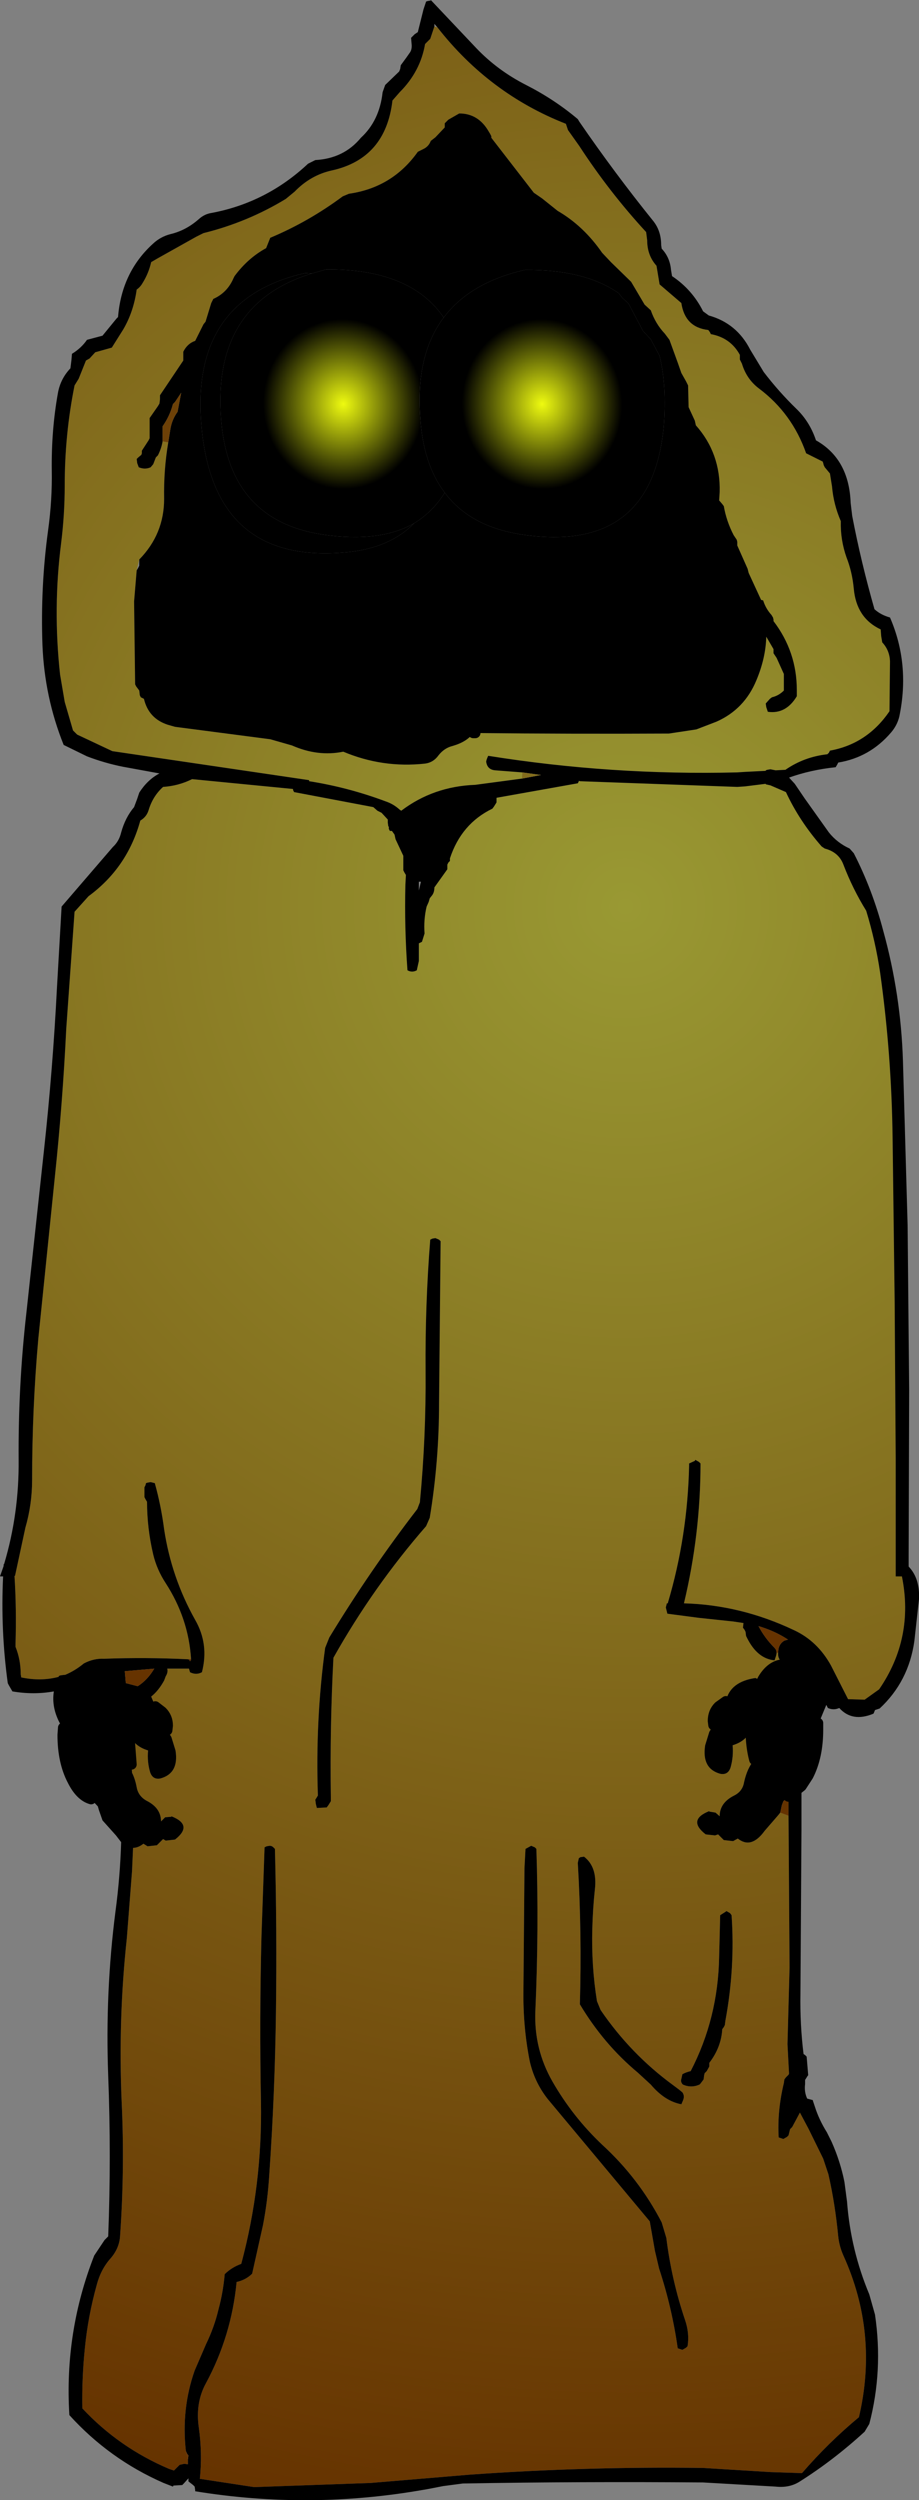 <?xml version="1.0" encoding="UTF-8" standalone="no"?>
<svg xmlns:xlink="http://www.w3.org/1999/xlink" height="241.3px" width="88.75px" xmlns="http://www.w3.org/2000/svg">
  <rect width="100%" height="100%" fill="#808080" stroke="none"/>
  <g transform="matrix(1.0, 0.0, 0.0, 1.0, 44.35, 120.65)">
    <path d="M-2.1 -118.0 Q2.9 -111.6 10.3 -108.7 L10.5 -108.1 11.6 -106.55 Q14.5 -102.1 18.05 -98.25 L18.15 -97.45 Q18.15 -96.0 19.05 -95.0 L19.15 -94.4 19.35 -93.2 21.45 -91.4 Q21.8 -89.05 24.05 -88.8 L24.2 -88.6 24.3 -88.4 Q26.2 -88.05 27.1 -86.4 L27.1 -86.2 27.1 -85.95 27.3 -85.55 Q27.75 -84.05 28.95 -83.15 32.15 -80.75 33.5 -76.9 L35.1 -76.1 35.15 -75.95 35.2 -75.75 35.3 -75.55 35.8 -74.95 36.0 -73.7 Q36.15 -71.95 36.85 -70.35 36.8 -68.55 37.4 -66.85 37.95 -65.45 38.1 -63.85 38.35 -61.0 40.7 -59.9 L40.75 -59.25 40.85 -58.65 Q41.55 -57.9 41.6 -56.85 L41.55 -52.0 Q39.4 -48.85 35.8 -48.2 L35.55 -47.85 Q33.3 -47.6 31.5 -46.35 L30.55 -46.3 30.05 -46.4 29.75 -46.35 29.6 -46.3 29.6 -46.25 27.6 -46.15 26.85 -46.1 Q14.7 -45.8 2.8 -47.7 L2.75 -47.6 2.65 -47.35 2.6 -47.15 Q2.7 -46.35 3.5 -46.3 L6.1 -46.1 6.05 -45.5 1.55 -44.9 Q-2.5 -44.75 -5.6 -42.4 L-5.75 -42.5 Q-6.35 -43.05 -7.1 -43.3 -10.7 -44.65 -14.5 -45.25 L-14.5 -45.35 -33.5 -48.15 -36.9 -49.75 -37.3 -50.15 -38.1 -52.9 -38.55 -55.55 Q-39.25 -61.95 -38.45 -68.2 -38.1 -71.0 -38.1 -73.8 -38.1 -78.75 -37.15 -83.45 L-36.75 -84.1 -36.05 -85.85 -35.7 -86.05 -35.15 -86.65 -33.55 -87.1 -33.3 -87.5 -32.45 -88.85 Q-31.45 -90.55 -31.15 -92.7 -30.8 -92.95 -30.6 -93.3 -30.0 -94.25 -29.75 -95.35 L-29.15 -95.7 -25.4 -97.8 -24.7 -98.15 Q-20.45 -99.2 -16.75 -101.45 L-15.9 -102.15 Q-14.35 -103.75 -12.3 -104.2 -7.1 -105.35 -6.45 -110.95 L-5.75 -111.75 Q-3.75 -113.75 -3.3 -116.4 L-2.8 -116.9 -2.4 -118.1 -2.1 -118.0 M1.55 -49.9 Q10.9 -49.8 20.25 -49.85 L22.9 -50.25 24.85 -51.0 Q27.55 -52.2 28.7 -55.0 29.6 -57.15 29.65 -59.2 L30.35 -58.0 30.35 -57.8 30.35 -57.6 30.65 -57.15 31.35 -55.6 31.35 -55.2 31.35 -54.0 Q30.85 -53.5 30.2 -53.35 L30.0 -53.2 29.6 -52.75 29.65 -52.4 29.8 -51.95 Q31.55 -51.7 32.6 -53.45 L32.6 -54.05 Q32.6 -57.75 30.35 -60.7 L30.35 -60.85 30.3 -61.05 30.15 -61.3 Q29.6 -61.9 29.35 -62.7 L29.15 -62.75 27.95 -65.35 27.85 -65.75 26.85 -68.0 26.85 -68.35 26.8 -68.55 26.5 -69.0 Q25.8 -70.35 25.55 -71.8 L25.4 -72.0 25.1 -72.35 25.15 -73.15 Q25.25 -76.9 22.85 -79.6 L22.75 -80.05 22.15 -81.35 22.1 -83.45 21.9 -83.85 21.45 -84.65 21.1 -85.65 20.3 -87.85 19.85 -88.45 Q18.95 -89.4 18.5 -90.7 L17.9 -91.25 16.6 -93.45 14.65 -95.35 13.8 -96.25 Q12.0 -98.85 9.5 -100.3 L8.0 -101.5 7.2 -102.05 3.1 -107.35 3.1 -107.5 3.0 -107.7 2.85 -107.95 Q1.85 -109.7 0.0 -109.7 L-1.05 -109.1 -1.4 -108.75 -1.4 -108.5 -1.4 -108.35 -2.3 -107.4 -2.75 -107.05 Q-2.95 -106.5 -3.5 -106.25 L-4.0 -106.0 Q-6.45 -102.55 -10.65 -101.95 L-11.25 -101.7 Q-14.55 -99.25 -18.25 -97.7 L-18.65 -96.7 Q-20.4 -95.75 -21.7 -94.0 L-21.8 -93.8 Q-22.4 -92.4 -23.75 -91.8 L-23.95 -91.4 -24.5 -89.6 -24.7 -89.35 -25.2 -88.35 -25.5 -87.75 Q-26.25 -87.5 -26.65 -86.7 L-26.65 -85.85 -28.9 -82.5 -28.9 -82.1 -28.95 -81.7 -29.1 -81.45 -29.9 -80.3 -29.9 -79.85 -29.9 -79.75 -29.9 -79.35 -29.9 -78.35 -30.0 -78.15 -30.65 -77.15 -30.65 -76.9 -30.7 -76.75 -31.0 -76.5 -31.15 -76.35 -31.1 -75.95 -30.95 -75.55 Q-30.35 -75.3 -29.8 -75.55 L-29.55 -75.85 -29.3 -76.5 -29.1 -76.7 Q-28.75 -77.4 -28.65 -78.05 L-28.1 -77.95 Q-28.55 -75.3 -28.5 -72.5 -28.5 -69.1 -30.9 -66.65 L-31.15 -65.6 -31.4 -62.6 -31.3 -54.6 -31.2 -54.4 -30.9 -54.0 -30.85 -53.55 -30.75 -53.35 -30.45 -53.2 Q-30.0 -51.3 -28.15 -50.7 L-27.45 -50.5 -18.25 -49.3 -16.15 -48.7 Q-13.65 -47.6 -11.2 -48.1 -7.4 -46.5 -3.3 -46.95 -2.5 -47.05 -2.0 -47.75 -1.45 -48.45 -0.65 -48.65 0.75 -49.05 1.35 -49.9 L1.55 -49.9 M11.65 -45.25 L26.85 -44.7 27.6 -44.75 29.6 -45.0 29.6 -44.95 30.05 -44.85 31.55 -44.2 Q32.85 -41.4 35.0 -38.95 L35.3 -38.75 Q36.65 -38.4 37.1 -37.2 38.0 -34.85 39.3 -32.75 40.2 -29.8 40.65 -26.75 41.75 -18.9 41.85 -10.85 L42.05 5.0 42.15 20.05 42.15 31.5 42.75 31.5 Q43.95 37.45 40.55 42.4 L39.15 43.4 37.55 43.35 35.9 40.1 Q34.6 37.75 32.35 36.7 27.2 34.25 21.7 34.1 23.3 27.4 23.3 20.6 L23.15 20.45 22.8 20.25 22.75 20.35 22.2 20.6 22.2 20.8 Q22.05 27.65 20.15 34.05 L20.15 34.1 20.05 34.1 19.95 34.5 20.1 35.1 23.15 35.5 26.45 35.85 27.45 36.0 27.4 36.45 27.55 36.65 27.65 36.85 27.7 37.25 27.8 37.45 Q28.8 39.45 30.45 39.6 L30.6 39.15 30.65 38.9 30.8 38.85 Q30.75 39.4 31.1 39.7 L31.25 40.0 Q30.1 40.1 29.3 41.45 L29.25 41.4 28.65 41.35 28.65 41.3 Q26.15 41.65 25.75 43.55 L25.05 44.05 Q24.5 44.6 24.5 45.45 L24.55 45.85 24.15 46.5 23.75 47.8 Q23.4 50.05 25.2 50.55 25.95 50.7 26.2 49.95 26.5 48.9 26.4 47.8 27.85 47.35 28.15 46.2 L28.15 46.3 Q28.15 47.9 28.5 49.2 27.8 50.0 27.5 51.4 27.35 52.25 26.55 52.65 25.15 53.35 25.15 54.65 L24.75 54.3 24.15 54.2 24.15 54.15 Q22.0 55.0 23.8 56.4 L24.7 56.5 25.0 56.4 25.55 56.95 26.45 57.05 26.9 56.8 Q28.2 57.85 29.5 56.05 L30.8 54.55 31.0 54.3 31.8 54.6 31.9 69.25 31.7 76.65 31.85 79.5 31.8 79.6 31.55 79.85 31.4 80.05 31.35 80.4 Q30.7 83.1 30.85 85.65 L31.3 85.8 31.65 85.6 31.8 85.45 31.9 85.05 31.95 84.85 32.15 84.65 32.9 83.25 33.75 84.85 35.15 87.7 35.65 89.2 Q36.3 92.05 36.6 95.2 36.7 96.15 37.1 97.05 40.5 104.55 38.6 112.65 35.65 115.1 33.1 118.05 L30.05 117.95 23.55 117.55 Q12.25 117.4 1.0 118.2 L-8.55 119.0 -19.8 119.4 -25.05 118.6 Q-24.8 116.15 -25.15 113.65 -25.5 111.25 -24.45 109.35 -22.0 104.8 -21.5 99.6 -20.6 99.4 -20.0 98.8 L-18.95 94.1 Q-18.5 91.75 -18.35 89.3 -17.8 81.4 -17.7 73.45 -17.6 65.6 -17.8 57.8 L-17.95 57.65 Q-18.1 57.5 -18.3 57.5 L-18.6 57.55 -18.8 57.65 -19.1 66.3 Q-19.3 74.2 -19.15 82.2 -19.0 90.2 -21.05 97.85 -22.0 98.2 -22.65 98.85 -22.8 100.6 -23.25 102.25 -23.65 103.95 -24.45 105.6 L-25.55 108.15 Q-26.85 111.85 -26.4 115.9 L-26.2 116.7 -26.2 117.2 -26.55 117.15 -27.0 117.25 -27.55 117.8 -28.0 117.65 Q-32.85 115.6 -36.4 111.8 -36.45 108.85 -36.15 105.95 -35.85 102.9 -35.0 99.85 -34.6 98.35 -33.65 97.3 -32.8 96.3 -32.75 95.1 -32.3 88.65 -32.6 82.25 -32.95 74.25 -32.1 66.4 L-31.6 59.95 -31.5 57.7 Q-31.0 57.7 -30.5 57.3 L-30.1 57.55 -29.2 57.45 -28.6 56.85 -28.35 57.0 -27.45 56.9 Q-25.65 55.5 -27.8 54.65 L-27.8 54.7 -28.4 54.75 -28.8 55.15 Q-28.8 53.85 -30.2 53.15 -31.0 52.7 -31.15 51.85 -31.3 51.05 -31.6 50.45 L-31.65 49.65 -31.8 47.7 -31.8 46.8 -31.8 46.7 Q-31.5 47.85 -30.05 48.3 -30.15 49.4 -29.85 50.4 -29.6 51.15 -28.85 51.0 -27.05 50.5 -27.4 48.3 L-27.8 47.0 -28.2 46.35 -28.15 45.9 Q-28.15 45.1 -28.7 44.55 L-29.35 44.05 -29.75 43.1 Q-29.05 42.55 -28.5 41.55 L-28.35 41.15 Q-28.1 40.75 -28.2 40.4 L-26.1 40.4 -26.0 40.75 Q-25.4 41.05 -24.85 40.75 -24.15 38.05 -25.5 35.7 -27.8 31.6 -28.5 26.95 -28.8 24.65 -29.4 22.5 L-29.8 22.4 -30.1 22.45 -30.25 22.5 -30.3 22.7 -30.4 22.9 -30.4 23.25 -30.4 23.85 -30.3 24.05 -30.15 24.3 Q-30.15 26.85 -29.55 29.4 -29.2 30.85 -28.35 32.15 -26.15 35.55 -25.9 39.45 L-26.15 39.5 Q-30.25 39.3 -34.3 39.45 -35.3 39.4 -36.25 39.9 -37.1 40.6 -38.05 41.0 L-38.1 41.0 -38.5 41.05 -38.65 41.1 -38.7 41.2 Q-40.4 41.65 -42.3 41.25 L-42.35 40.95 Q-42.35 39.55 -42.85 38.3 L-42.85 37.95 Q-42.75 34.65 -42.95 31.45 L-42.9 31.45 -41.9 26.8 Q-41.25 24.55 -41.25 22.2 -41.25 15.3 -40.65 8.55 L-39.05 -7.1 Q-38.3 -14.2 -37.95 -21.4 L-37.15 -32.65 -35.8 -34.15 Q-32.05 -36.9 -30.8 -41.45 -30.2 -41.8 -30.0 -42.45 -29.6 -43.8 -28.6 -44.7 -27.1 -44.8 -25.8 -45.45 L-16.05 -44.5 -16.05 -44.4 -15.95 -44.2 -8.3 -42.75 -7.9 -42.4 -7.5 -42.2 -6.9 -41.55 -6.9 -41.25 -6.85 -40.9 -6.8 -40.85 -6.8 -40.65 -6.7 -40.45 -6.5 -40.45 -6.25 -40.1 -6.15 -39.65 -5.4 -38.05 -5.4 -37.45 -5.4 -36.65 -5.3 -36.45 -5.15 -36.2 -5.2 -35.25 Q-5.3 -31.1 -5.0 -27.0 -4.55 -26.75 -4.1 -27.0 L-3.9 -27.9 -3.9 -29.6 -3.6 -29.75 -3.35 -30.55 Q-3.45 -31.9 -3.15 -33.15 L-2.95 -33.6 -2.85 -33.95 -2.65 -34.2 Q-2.4 -34.5 -2.4 -35.0 L-1.15 -36.75 -1.15 -36.95 -1.15 -37.2 -1.05 -37.4 -0.9 -37.55 -0.9 -37.8 Q0.2 -41.15 3.2 -42.6 L3.35 -42.8 3.6 -43.2 3.6 -43.6 3.6 -43.65 11.45 -45.05 11.55 -45.25 11.65 -45.25 M25.2 64.2 L25.1 68.2 Q25.0 74.15 22.35 79.25 21.9 79.35 21.55 79.55 L21.45 80.0 Q21.35 80.3 21.6 80.55 22.4 80.9 23.2 80.55 L23.3 80.45 23.6 80.05 23.65 79.65 23.7 79.45 23.9 79.25 24.15 78.8 24.15 78.65 24.15 78.45 Q25.3 76.95 25.4 75.2 L25.55 75.0 25.65 74.8 25.7 74.4 Q26.65 69.3 26.3 64.2 L26.15 64.0 25.8 63.8 25.75 63.85 25.2 64.2 M11.55 58.7 L11.45 59.15 Q11.85 65.9 11.65 72.8 13.95 76.65 17.25 79.4 L18.5 80.55 Q19.85 82.15 21.45 82.45 L21.6 82.1 Q21.8 81.65 21.55 81.3 L21.25 81.05 20.65 80.6 Q16.55 77.6 13.65 73.35 L13.3 72.5 Q12.75 69.1 12.85 65.5 12.9 63.55 13.1 61.7 13.35 59.55 12.05 58.55 L11.7 58.6 11.55 58.7 M18.4 93.75 L18.9 96.6 19.3 98.3 Q20.55 102.1 21.1 106.0 L21.55 106.15 21.9 105.95 22.05 105.8 Q22.25 104.55 21.8 103.25 20.5 99.4 20.0 95.35 L19.55 93.85 Q17.35 89.6 13.8 86.35 10.95 83.65 9.0 80.25 7.2 77.1 7.35 73.45 7.7 65.55 7.45 57.8 L7.3 57.65 6.95 57.5 6.4 57.8 6.3 59.65 6.2 71.45 Q6.15 74.95 6.8 78.25 7.25 80.3 8.55 81.95 L18.4 93.75 M-2.3 -1.15 L-2.6 -1.1 -2.8 -1.0 Q-3.3 5.3 -3.25 11.7 -3.2 18.05 -3.8 24.35 L-4.05 25.0 Q-8.6 30.9 -12.55 37.4 L-12.95 38.4 Q-13.9 45.4 -13.65 52.65 L-13.8 52.9 -13.9 53.05 -13.85 53.45 -13.75 53.85 -12.8 53.8 -12.65 53.6 -12.4 53.2 -12.4 52.8 Q-12.5 46.0 -12.15 39.35 -8.3 32.5 -3.2 26.65 L-2.85 25.85 Q-1.95 20.4 -1.95 14.8 L-1.8 -0.85 -1.95 -1.0 -2.3 -1.15" fill="url(#gradient0)" fill-rule="evenodd" stroke="none"/>
    <path d="M35.8 -48.2 Q39.4 -48.85 41.55 -52.0 L41.6 -56.85 Q41.55 -57.9 40.85 -58.65 L40.75 -59.25 40.7 -59.9 Q38.35 -61.0 38.1 -63.85 37.95 -65.45 37.4 -66.85 36.8 -68.55 36.85 -70.35 36.15 -71.95 36.0 -73.7 L35.8 -74.95 35.3 -75.55 35.2 -75.75 35.15 -75.95 35.1 -76.1 33.5 -76.9 Q32.15 -80.75 28.95 -83.15 27.75 -84.05 27.3 -85.55 L27.1 -85.95 27.1 -86.2 27.1 -86.4 Q26.2 -88.05 24.3 -88.4 L24.2 -88.6 24.05 -88.8 Q21.8 -89.05 21.45 -91.4 L19.35 -93.2 19.15 -94.4 19.05 -95.0 Q18.15 -96.0 18.15 -97.45 L18.05 -98.25 Q14.5 -102.1 11.6 -106.55 L10.5 -108.1 10.3 -108.7 Q2.9 -111.6 -2.1 -118.0 L-2.4 -118.35 -2.4 -118.1 -2.8 -116.9 -3.3 -116.4 Q-3.75 -113.75 -5.75 -111.75 L-6.45 -110.95 Q-7.1 -105.35 -12.3 -104.2 -14.35 -103.75 -15.9 -102.15 L-16.75 -101.45 Q-20.45 -99.2 -24.7 -98.15 L-25.4 -97.8 -29.15 -95.7 -29.75 -95.35 Q-30.0 -94.25 -30.6 -93.3 -30.8 -92.95 -31.15 -92.7 -31.45 -90.55 -32.45 -88.85 L-33.3 -87.5 -33.55 -87.1 -35.15 -86.65 -35.7 -86.05 -36.05 -85.85 -36.75 -84.1 -37.15 -83.45 Q-38.1 -78.75 -38.1 -73.8 -38.1 -71.0 -38.45 -68.2 -39.25 -61.95 -38.55 -55.55 L-38.1 -52.9 -37.3 -50.15 -36.9 -49.75 -33.5 -48.15 -14.5 -45.35 -14.5 -45.25 Q-10.7 -44.65 -7.1 -43.3 -6.35 -43.05 -5.75 -42.5 L-5.6 -42.4 Q-2.5 -44.75 1.55 -44.9 L6.05 -45.5 7.9 -45.85 6.1 -46.1 3.5 -46.3 Q2.7 -46.35 2.6 -47.15 L2.65 -47.35 2.75 -47.6 2.8 -47.7 Q14.7 -45.8 26.85 -46.1 L27.6 -46.15 29.6 -46.25 29.6 -46.3 29.75 -46.35 30.05 -46.4 30.55 -46.3 31.5 -46.35 Q33.3 -47.6 35.55 -47.85 L35.7 -48.0 35.8 -48.2 M-38.25 46.1 L-38.5 45.8 Q-39.4 44.2 -39.15 42.6 -41.1 42.95 -43.15 42.6 L-43.5 42.0 -43.6 41.8 Q-44.3 36.7 -44.05 31.5 L-44.35 31.5 -44.0 30.5 -44.0 30.35 -43.95 30.3 Q-42.5 25.45 -42.55 20.25 -42.6 13.05 -41.8 6.05 L-40.1 -9.65 Q-39.25 -17.45 -38.85 -25.3 L-38.4 -33.15 -33.45 -38.9 Q-32.85 -39.45 -32.65 -40.3 -32.25 -41.75 -31.4 -42.75 L-31.1 -43.55 -30.9 -44.15 Q-30.1 -45.4 -28.95 -46.0 L-32.5 -46.65 Q-34.25 -47.0 -35.95 -47.65 L-38.2 -48.75 Q-40.05 -53.35 -40.25 -58.4 -40.45 -64.05 -39.7 -69.5 -39.3 -72.4 -39.35 -75.25 -39.4 -79.15 -38.75 -82.75 -38.5 -84.1 -37.55 -85.1 L-37.45 -85.9 -37.4 -86.5 Q-36.5 -87.05 -35.95 -87.85 L-34.45 -88.25 -33.1 -89.9 -32.95 -90.05 Q-32.6 -94.4 -29.55 -97.15 -28.85 -97.8 -27.9 -98.05 -26.4 -98.4 -25.15 -99.5 -24.6 -100.0 -23.9 -100.1 -18.6 -101.1 -14.6 -104.85 L-13.9 -105.2 Q-11.15 -105.35 -9.5 -107.35 -7.7 -109.0 -7.4 -111.75 L-7.15 -112.45 -5.8 -113.75 -5.7 -114.0 -5.65 -114.35 -5.1 -115.1 -4.75 -115.6 Q-4.55 -115.9 -4.6 -116.4 L-4.65 -117.0 -4.3 -117.35 -4.0 -117.55 -3.45 -119.75 -3.2 -120.5 -3.05 -120.55 -2.75 -120.6 -2.75 -120.65 1.65 -116.0 Q3.7 -113.85 6.45 -112.45 9.2 -111.05 11.45 -109.15 L11.6 -108.9 Q15.0 -103.95 18.75 -99.3 19.5 -98.35 19.5 -97.0 L19.55 -96.65 Q20.35 -95.8 20.45 -94.6 L20.55 -94.0 Q22.5 -92.7 23.55 -90.6 L24.1 -90.2 Q26.8 -89.45 28.1 -86.9 L29.4 -84.75 Q30.85 -82.85 32.55 -81.2 33.85 -79.95 34.45 -78.15 37.65 -76.35 37.8 -72.1 L37.95 -70.85 Q38.8 -66.4 40.1 -61.85 40.7 -61.3 41.6 -61.05 43.55 -56.55 42.5 -51.5 42.3 -50.65 41.7 -49.95 39.65 -47.55 36.6 -47.05 L36.5 -46.85 36.35 -46.6 Q33.95 -46.35 31.85 -45.6 L32.4 -45.0 33.35 -43.6 35.7 -40.3 Q36.5 -39.3 37.7 -38.75 L38.1 -38.3 Q39.9 -34.8 40.95 -30.8 42.65 -24.65 42.85 -18.25 L43.3 -2.4 43.45 13.5 43.4 29.4 43.4 30.55 Q44.5 31.7 44.4 33.7 L43.95 37.75 Q43.4 41.65 40.6 44.25 L40.15 44.4 40.05 44.65 40.0 44.75 Q37.95 45.6 36.7 44.2 36.15 44.45 35.6 44.2 L35.45 43.9 34.85 45.35 34.65 45.65 34.65 46.3 Q34.65 48.9 33.7 50.75 L33.05 51.75 33.05 55.95 32.95 71.8 Q32.9 74.75 33.25 77.6 L33.4 77.7 33.55 77.85 33.7 79.65 33.65 79.7 33.4 80.1 33.4 80.5 Q33.3 81.25 33.6 81.9 L34.15 82.05 34.15 82.1 34.35 82.7 Q34.75 83.95 35.5 85.15 L35.95 86.05 Q36.8 87.95 37.2 89.95 L37.45 91.85 Q37.8 96.5 39.6 100.8 L40.15 102.75 Q40.95 108.15 39.6 113.3 L39.15 114.05 Q36.15 116.8 32.9 118.85 31.9 119.5 30.55 119.35 L23.55 118.95 Q11.95 118.85 0.35 119.05 L-1.55 119.3 -3.1 119.6 -3.4 119.65 Q-14.45 121.6 -25.5 119.8 L-25.5 119.7 -25.55 119.35 -25.7 119.2 -26.15 118.85 -26.15 118.55 -26.6 119.05 -26.75 119.2 -27.6 119.25 -27.65 119.35 -28.55 119.0 Q-33.8 116.7 -37.65 112.45 -38.15 104.45 -35.25 97.05 L-34.25 95.55 -33.9 95.2 Q-33.6 87.45 -33.9 79.7 -34.2 71.6 -33.2 63.85 -32.75 60.5 -32.65 57.15 L-33.15 56.5 -34.45 55.05 -34.8 54.05 -34.9 53.7 -35.55 53.0 Q-36.6 52.7 -37.35 51.2 -38.3 49.4 -38.3 46.8 L-38.25 46.1 M-28.65 -78.05 Q-28.75 -77.4 -29.1 -76.7 L-29.3 -76.5 -29.55 -75.85 -29.8 -75.55 Q-30.35 -75.3 -30.95 -75.55 L-31.1 -75.95 -31.15 -76.35 -31.0 -76.5 -30.7 -76.75 -30.65 -76.9 -30.65 -77.15 -30.0 -78.15 -29.9 -78.35 -29.9 -79.35 -29.9 -79.75 -29.9 -79.85 -29.9 -80.3 -29.1 -81.45 -28.95 -81.7 -28.9 -82.1 -28.9 -82.5 -26.65 -85.85 -26.65 -86.7 Q-26.25 -87.5 -25.5 -87.75 L-25.2 -88.35 -24.7 -89.35 -24.5 -89.6 -23.95 -91.4 -23.75 -91.8 Q-22.4 -92.4 -21.8 -93.8 L-21.7 -94.0 Q-20.4 -95.75 -18.65 -96.7 L-18.25 -97.7 Q-14.55 -99.25 -11.25 -101.7 L-10.65 -101.95 Q-6.45 -102.55 -4.0 -106.0 L-3.5 -106.25 Q-2.95 -106.5 -2.75 -107.05 L-2.3 -107.4 -1.4 -108.35 -1.4 -108.5 -1.4 -108.75 -1.05 -109.1 0.0 -109.7 Q1.85 -109.7 2.85 -107.95 L3.0 -107.7 3.1 -107.5 3.1 -107.35 7.2 -102.05 8.0 -101.5 9.5 -100.3 Q12.0 -98.85 13.8 -96.25 L14.65 -95.35 16.6 -93.45 17.9 -91.25 18.5 -90.7 Q18.95 -89.4 19.85 -88.45 L20.3 -87.85 21.1 -85.65 21.45 -84.65 21.9 -83.85 22.1 -83.45 22.15 -81.35 22.75 -80.05 22.85 -79.6 Q25.25 -76.9 25.15 -73.15 L25.1 -72.35 25.4 -72.0 25.55 -71.8 Q25.8 -70.35 26.5 -69.0 L26.8 -68.55 26.85 -68.35 26.85 -68.0 27.85 -65.75 27.95 -65.35 29.15 -62.75 29.35 -62.7 Q29.6 -61.9 30.15 -61.3 L30.3 -61.05 30.35 -60.85 30.35 -60.7 Q32.6 -57.75 32.6 -54.05 L32.6 -53.45 Q31.55 -51.7 29.8 -51.95 L29.65 -52.4 29.6 -52.75 30.0 -53.2 30.2 -53.35 Q30.85 -53.5 31.35 -54.0 L31.35 -55.2 31.35 -55.6 30.65 -57.15 30.35 -57.6 30.35 -57.8 30.35 -58.0 29.65 -59.2 Q29.6 -57.15 28.7 -55.0 27.55 -52.2 24.85 -51.0 L22.9 -50.25 20.25 -49.85 Q10.9 -49.8 1.55 -49.9 L1.35 -49.9 Q0.75 -49.05 -0.65 -48.65 -1.45 -48.45 -2.0 -47.75 -2.5 -47.05 -3.3 -46.95 -7.4 -46.5 -11.2 -48.1 -13.65 -47.6 -16.15 -48.7 L-18.25 -49.3 -27.45 -50.5 -28.15 -50.7 Q-30.0 -51.3 -30.45 -53.2 L-30.75 -53.35 -30.85 -53.55 -30.9 -54.0 -31.2 -54.4 -31.3 -54.6 -31.4 -62.6 -31.15 -65.6 -31.0 -65.85 -30.9 -66.05 -30.9 -66.2 -30.9 -66.65 Q-28.5 -69.1 -28.5 -72.5 -28.55 -75.3 -28.1 -77.95 L-27.9 -79.2 Q-27.75 -80.15 -27.2 -80.9 L-26.85 -82.75 -27.45 -81.85 -27.65 -81.65 Q-27.95 -80.5 -28.65 -79.5 L-28.65 -78.05 M-1.4 -73.1 Q1.05 -69.8 6.1 -69.05 18.6 -67.2 19.75 -79.5 20.05 -83.4 19.35 -86.3 L18.5 -87.9 17.75 -88.7 16.35 -91.35 15.75 -91.9 15.4 -92.35 Q12.1 -94.65 6.35 -94.6 1.05 -93.4 -1.5 -90.0 -4.7 -94.7 -12.85 -94.65 L-14.25 -94.25 -14.85 -94.3 Q-25.95 -91.8 -24.9 -79.6 -23.75 -66.1 -10.85 -67.35 -6.7 -67.75 -4.35 -70.15 -2.55 -71.25 -1.4 -73.1 M5.75 -51.05 L8.0 -52.0 Q13.5 -54.75 17.3 -60.35 22.85 -68.55 21.85 -78.4 22.85 -68.55 17.3 -60.35 13.5 -54.75 8.0 -52.0 L5.75 -51.05 5.7 -51.05 5.75 -51.05 M30.65 38.9 L30.6 39.15 30.45 39.6 Q28.8 39.45 27.8 37.45 L27.7 37.25 27.65 36.85 27.55 36.65 27.4 36.45 27.45 36.0 26.45 35.85 23.15 35.5 20.1 35.1 19.95 34.5 20.05 34.1 20.15 34.1 20.15 34.05 Q22.05 27.65 22.2 20.8 L22.2 20.6 22.75 20.35 22.8 20.25 23.15 20.45 23.3 20.6 Q23.3 27.4 21.7 34.1 27.2 34.25 32.35 36.7 34.6 37.75 35.9 40.1 L37.55 43.35 39.15 43.4 40.55 42.4 Q43.95 37.45 42.75 31.5 L42.15 31.5 42.15 20.05 42.05 5.0 41.85 -10.85 Q41.75 -18.9 40.65 -26.75 40.2 -29.8 39.3 -32.75 38.0 -34.85 37.1 -37.2 36.65 -38.4 35.3 -38.75 L35.0 -38.95 Q32.85 -41.4 31.55 -44.2 L30.05 -44.85 29.6 -44.95 29.6 -45.0 27.6 -44.75 26.85 -44.7 11.65 -45.25 11.55 -45.3 11.55 -45.25 11.45 -45.05 3.6 -43.65 3.6 -43.6 3.6 -43.2 3.35 -42.8 3.2 -42.6 Q0.2 -41.15 -0.9 -37.8 L-0.9 -37.55 -1.05 -37.4 -1.15 -37.2 -1.15 -36.95 -1.15 -36.75 -2.4 -35.0 Q-2.4 -34.5 -2.65 -34.2 L-2.85 -33.95 -2.95 -33.6 -3.15 -33.15 Q-3.45 -31.9 -3.35 -30.55 L-3.6 -29.75 -3.9 -29.6 -3.9 -27.9 -4.1 -27.0 Q-4.55 -26.75 -5.0 -27.0 -5.3 -31.1 -5.2 -35.25 L-5.15 -36.2 -5.3 -36.45 -5.4 -36.65 -5.4 -37.45 -5.4 -38.05 -6.15 -39.65 -6.25 -40.1 -6.5 -40.45 -6.7 -40.45 -6.8 -40.65 -6.8 -40.85 -6.85 -40.9 -6.9 -41.25 -6.9 -41.55 -7.5 -42.2 -7.9 -42.4 -8.3 -42.75 -15.95 -44.2 -16.05 -44.4 -16.05 -44.5 -25.8 -45.45 Q-27.1 -44.8 -28.6 -44.7 -29.6 -43.8 -30.0 -42.45 -30.2 -41.8 -30.8 -41.45 -32.05 -36.9 -35.8 -34.15 L-37.15 -32.65 -37.95 -21.4 Q-38.3 -14.2 -39.05 -7.1 L-40.65 8.55 Q-41.25 15.3 -41.25 22.2 -41.25 24.55 -41.9 26.8 L-42.9 31.45 -42.95 31.45 Q-42.75 34.65 -42.85 37.95 L-42.85 38.3 Q-42.35 39.55 -42.35 40.95 L-42.3 41.25 Q-40.4 41.65 -38.7 41.2 L-38.65 41.1 -38.5 41.05 -38.1 41.0 -38.05 41.0 Q-37.1 40.6 -36.25 39.9 -35.3 39.4 -34.3 39.45 -30.25 39.3 -26.15 39.5 L-26.05 39.6 -26.0 39.7 -25.9 39.55 -25.9 39.45 Q-26.15 35.55 -28.35 32.15 -29.2 30.85 -29.55 29.4 -30.15 26.85 -30.15 24.3 L-30.3 24.05 -30.4 23.85 -30.4 23.25 -30.4 22.9 -30.3 22.7 -30.25 22.5 -30.1 22.45 -29.8 22.4 -29.4 22.5 Q-28.8 24.65 -28.5 26.95 -27.8 31.6 -25.5 35.7 -24.15 38.05 -24.85 40.75 -25.4 41.05 -26.0 40.75 L-26.1 40.4 -28.2 40.4 Q-28.1 40.75 -28.35 41.15 L-28.5 41.55 Q-29.05 42.55 -29.75 43.1 L-29.35 44.05 -28.7 44.55 Q-28.15 45.1 -28.15 45.9 L-28.2 46.35 -27.8 47.0 -27.4 48.3 Q-27.05 50.5 -28.85 51.0 -29.6 51.15 -29.85 50.4 -30.15 49.4 -30.05 48.3 -31.5 47.85 -31.8 46.7 L-31.8 46.8 -31.8 47.7 -31.65 49.65 -31.6 50.45 Q-31.3 51.05 -31.15 51.85 -31.0 52.7 -30.2 53.15 -28.8 53.85 -28.8 55.15 L-28.4 54.75 -27.8 54.7 -27.8 54.65 Q-25.65 55.5 -27.45 56.9 L-28.35 57.0 -28.6 56.85 -29.2 57.45 -30.1 57.55 -30.5 57.3 Q-31.0 57.7 -31.5 57.7 L-31.6 59.95 -32.1 66.4 Q-32.95 74.25 -32.6 82.25 -32.3 88.65 -32.75 95.1 -32.8 96.3 -33.65 97.3 -34.6 98.35 -35.0 99.85 -35.85 102.9 -36.15 105.95 -36.45 108.85 -36.4 111.8 -32.85 115.6 -28.0 117.65 L-27.55 117.8 -27.0 117.25 -26.55 117.15 -26.2 117.2 -26.2 116.7 -26.15 116.35 -26.3 116.15 -26.4 115.9 Q-26.85 111.85 -25.55 108.15 L-24.45 105.6 Q-23.65 103.95 -23.25 102.25 -22.8 100.6 -22.65 98.85 -22.0 98.2 -21.05 97.85 -19.0 90.2 -19.15 82.2 -19.3 74.2 -19.1 66.3 L-18.8 57.65 -18.6 57.55 -18.3 57.5 Q-18.1 57.5 -17.95 57.65 L-17.8 57.8 Q-17.6 65.6 -17.7 73.45 -17.8 81.4 -18.35 89.3 -18.5 91.75 -18.95 94.1 L-20.0 98.8 Q-20.6 99.4 -21.5 99.6 -22.0 104.8 -24.45 109.35 -25.5 111.25 -25.15 113.65 -24.8 116.15 -25.05 118.6 L-19.8 119.4 -8.55 119.0 1.0 118.2 Q12.25 117.4 23.55 117.55 L30.05 117.95 33.1 118.05 Q35.65 115.1 38.6 112.65 40.5 104.55 37.1 97.05 36.7 96.15 36.6 95.2 36.3 92.05 35.65 89.2 L35.15 87.7 33.75 84.85 32.9 83.25 32.15 84.65 31.95 84.85 31.9 85.05 31.8 85.45 31.65 85.6 31.3 85.8 30.85 85.65 Q30.7 83.1 31.35 80.4 L31.4 80.05 31.55 79.85 31.8 79.6 31.85 79.5 31.7 76.65 31.9 69.25 31.8 54.6 31.8 52.75 31.3 53.2 31.15 53.6 31.0 54.3 30.8 54.55 29.5 56.05 Q28.2 57.85 26.9 56.8 L26.45 57.05 25.55 56.95 25.0 56.4 24.7 56.5 23.8 56.4 Q22.0 55.0 24.15 54.15 L24.15 54.2 24.75 54.3 25.15 54.65 Q25.15 53.35 26.55 52.65 27.35 52.25 27.5 51.4 27.8 50.0 28.5 49.2 28.15 47.9 28.15 46.3 L28.15 46.2 Q27.85 47.35 26.4 47.8 26.5 48.9 26.2 49.95 25.95 50.7 25.2 50.55 23.4 50.05 23.75 47.8 L24.15 46.5 24.55 45.85 24.5 45.45 Q24.5 44.6 25.05 44.05 L25.75 43.55 Q26.15 41.65 28.65 41.3 L28.65 41.35 29.25 41.4 29.3 41.45 Q30.1 40.1 31.25 40.0 L31.1 39.7 Q30.75 39.4 30.8 38.85 30.8 38.05 31.4 37.7 L31.75 37.6 Q30.45 36.75 28.9 36.3 29.5 37.45 30.45 38.4 L30.6 38.6 30.65 38.9 M28.2 45.1 L28.25 44.8 28.2 44.9 28.2 45.0 28.2 45.1 M35.5 41.95 L35.45 41.85 35.5 41.95 M11.55 58.7 L11.7 58.6 12.05 58.55 Q13.35 59.55 13.1 61.7 12.9 63.55 12.85 65.5 12.75 69.1 13.3 72.5 L13.65 73.35 Q16.55 77.6 20.65 80.6 L21.25 81.05 21.55 81.3 Q21.8 81.65 21.6 82.1 L21.45 82.45 Q19.85 82.15 18.5 80.55 L17.25 79.4 Q13.95 76.65 11.65 72.8 11.85 65.9 11.45 59.15 L11.55 58.7 M25.2 64.2 L25.75 63.85 25.8 63.8 26.15 64.0 26.3 64.2 Q26.65 69.3 25.7 74.4 L25.65 74.8 25.55 75.0 25.4 75.2 Q25.3 76.95 24.15 78.45 L24.15 78.65 24.15 78.8 23.9 79.25 23.7 79.45 23.65 79.65 23.6 80.05 23.3 80.45 23.2 80.55 Q22.4 80.9 21.6 80.55 21.35 80.3 21.45 80.0 L21.55 79.55 Q21.9 79.35 22.35 79.25 25.0 74.15 25.1 68.2 L25.2 64.2 M33.05 51.75 L31.8 52.75 33.05 51.75 M18.4 93.75 L8.55 81.95 Q7.25 80.3 6.8 78.25 6.15 74.95 6.2 71.45 L6.3 59.65 6.4 57.8 6.95 57.5 7.3 57.65 7.45 57.8 Q7.7 65.55 7.35 73.45 7.2 77.1 9.0 80.25 10.95 83.65 13.8 86.35 17.35 89.6 19.55 93.85 L20.0 95.35 Q20.5 99.4 21.8 103.25 22.25 104.55 22.05 105.8 L21.9 105.95 21.55 106.15 21.1 106.0 Q20.55 102.1 19.3 98.3 L18.9 96.6 18.4 93.75 M-6.3 -101.7 L-6.4 -101.9 -6.9 -101.6 -6.3 -101.7 Q1.55 -103.05 8.25 -99.4 1.55 -103.05 -6.3 -101.7 M-17.15 -54.8 L-17.2 -54.8 -17.3 -54.7 -17.15 -54.8 M-26.95 -78.25 Q-27.2 -75.1 -26.7 -71.7 -25.15 -61.15 -17.2 -54.8 -25.15 -61.15 -26.7 -71.7 -27.2 -75.1 -26.95 -78.25 M-3.05 -49.55 L-3.5 -49.5 -2.9 -49.45 -2.75 -49.35 -2.7 -49.15 -2.65 -49.1 -2.15 -49.55 -3.05 -49.55 M-12.35 -51.7 Q-10.75 -50.95 -9.1 -50.45 -10.75 -50.95 -12.35 -51.7 M-3.9 -35.55 L-3.9 -34.7 -3.7 -35.55 -3.9 -35.55 M-2.3 -1.15 L-1.95 -1.0 -1.8 -0.85 -1.95 14.8 Q-1.95 20.4 -2.85 25.85 L-3.2 26.65 Q-8.3 32.5 -12.15 39.35 -12.5 46.0 -12.4 52.8 L-12.4 53.2 -12.65 53.6 -12.8 53.8 -13.75 53.85 -13.85 53.45 -13.9 53.05 -13.8 52.9 -13.65 52.65 Q-13.9 45.4 -12.95 38.4 L-12.55 37.4 Q-8.6 30.9 -4.05 25.0 L-3.8 24.35 Q-3.2 18.05 -3.25 11.7 -3.3 5.3 -2.8 -1.0 L-2.6 -1.1 -2.3 -1.15 M-32.3 40.65 L-32.2 41.8 -31.05 42.1 Q-30.1 41.5 -29.45 40.4 L-32.3 40.65 M-31.85 45.6 L-31.85 45.5 -31.8 45.35 -31.9 45.3 -31.85 45.6 M-32.95 41.95 Q-33.35 41.25 -33.8 40.9 -34.4 40.45 -35.05 40.45 -35.65 40.45 -36.15 40.8 -35.65 40.45 -35.05 40.45 -34.4 40.45 -33.8 40.9 -33.35 41.25 -32.95 41.95" fill="#000000" fill-rule="evenodd" stroke="none"/>
    <path d="M-1.5 -90.0 Q1.05 -93.4 6.35 -94.6 12.1 -94.65 15.4 -92.35 L15.75 -91.9 16.35 -91.35 17.75 -88.7 18.5 -87.9 19.35 -86.3 Q20.05 -83.4 19.75 -79.5 18.6 -67.2 6.1 -69.05 1.05 -69.8 -1.4 -73.1 -3.45 -75.8 -3.75 -80.2 -4.25 -86.35 -1.5 -90.0" fill="url(#gradient1)" fill-rule="evenodd" stroke="none"/>
    <path d="M-2.1 -118.0 L-2.4 -118.1 -2.1 -118.0 M6.05 -45.5 L6.1 -46.1 7.9 -45.85 6.05 -45.5 M-28.1 -77.95 L-28.65 -78.05 -28.65 -79.5 Q-27.95 -80.5 -27.65 -81.65 L-27.45 -81.85 -26.85 -82.75 -27.2 -80.9 Q-27.75 -80.15 -27.9 -79.2 L-28.1 -77.95 M-26.15 39.5 L-25.9 39.45 -25.9 39.55 -26.0 39.7 -26.05 39.6 -26.15 39.5 M-26.2 116.7 L-26.4 115.9 -26.3 116.15 -26.15 116.35 -26.2 116.7 M31.8 54.6 L31.0 54.3 31.15 53.6 31.3 53.2 31.8 52.75 31.8 54.6 M30.8 38.85 L30.65 38.9 30.6 38.6 30.45 38.4 Q29.5 37.45 28.9 36.3 30.45 36.75 31.75 37.6 L31.4 37.7 Q30.8 38.05 30.8 38.85 M28.25 44.8 L28.2 45.1 28.2 45.0 28.2 44.9 28.25 44.8 M-31.9 45.3 L-31.8 45.35 -31.85 45.5 -31.85 45.6 -31.9 45.3 M-32.3 40.65 L-29.45 40.4 Q-30.1 41.5 -31.05 42.1 L-32.2 41.8 -32.3 40.65" fill="url(#gradient2)" fill-rule="evenodd" stroke="none"/>
    <path d="M-1.4 -73.1 Q-2.55 -71.25 -4.35 -70.15 -7.65 -68.25 -13.15 -69.05 -22.25 -70.4 -23.0 -80.2 -23.85 -91.3 -14.25 -94.25 L-12.85 -94.65 Q-4.7 -94.7 -1.5 -90.0 -4.25 -86.35 -3.75 -80.2 -3.45 -75.8 -1.4 -73.1" fill="url(#gradient3)" fill-rule="evenodd" stroke="none"/>
    <path d="M-4.35 -70.15 Q-6.7 -67.75 -10.85 -67.35 -23.75 -66.1 -24.9 -79.6 -25.95 -91.8 -14.85 -94.3 L-14.25 -94.25 Q-23.85 -91.3 -23.0 -80.2 -22.25 -70.4 -13.15 -69.05 -7.65 -68.25 -4.35 -70.15" fill="url(#gradient4)" fill-rule="evenodd" stroke="none"/>
    <path d="M34.65 45.65 L34.65 46.3 Q34.65 48.9 33.7 50.75 L33.05 51.75 31.8 52.75 M-35.55 53.0 Q-36.6 52.7 -37.35 51.2 -38.3 49.4 -38.3 46.8 L-38.25 46.1 M1.55 -49.9 L1.35 -49.9 M21.85 -78.4 Q22.85 -68.55 17.3 -60.35 13.5 -54.75 8.0 -52.0 L5.75 -51.05 5.7 -51.05 M-29.35 44.05 L-28.7 44.55 Q-28.15 45.1 -28.15 45.9 L-28.2 46.35 M-31.8 46.7 L-31.8 46.8 -31.8 47.7 -31.65 49.65 M28.5 49.2 Q28.15 47.9 28.15 46.3 L28.15 46.2 M24.55 45.85 L24.5 45.45 Q24.5 44.6 25.05 44.05 L25.75 43.55 M29.3 41.45 Q30.1 40.1 31.25 40.0 M28.25 44.8 L28.2 45.1 M-6.9 -101.6 L-6.3 -101.7 Q1.55 -103.05 8.25 -99.4 M-17.15 -54.8 L-17.2 -54.8 Q-25.15 -61.15 -26.7 -71.7 -27.2 -75.1 -26.95 -78.25 M-2.15 -49.55 L-3.05 -49.55 M-9.1 -50.45 Q-10.75 -50.95 -12.35 -51.7 M-31.9 45.3 L-31.85 45.6 M-36.15 40.8 Q-35.65 40.45 -35.05 40.45 -34.4 40.45 -33.8 40.9 -33.35 41.25 -32.95 41.95" fill="none" stroke="#000000" stroke-linecap="round" stroke-linejoin="round" stroke-width="1.0"/>
  </g>
  <defs>
    <radialGradient cx="0" cy="0" gradientTransform="matrix(0.192, 0.0, 0.0, 0.192, 16.05, -33.15)" gradientUnits="userSpaceOnUse" id="gradient0" r="819.2" spreadMethod="pad">
      <stop offset="0.0" stop-color="#999933"/>
      <stop offset="1.0" stop-color="#663300"/>
    </radialGradient>
    <radialGradient cx="0" cy="0" gradientTransform="matrix(0.016, -0.003, 0.003, 0.017, 8.0, -81.65)" gradientUnits="userSpaceOnUse" id="gradient1" r="819.2" spreadMethod="pad">
      <stop offset="0.0" stop-color="#eefa10"/>
      <stop offset="0.58" stop-color="#000000"/>
    </radialGradient>
    <radialGradient cx="0" cy="0" gradientTransform="matrix(0.088, 0.0, 0.0, 0.095, 33.0, -64.55)" gradientUnits="userSpaceOnUse" id="gradient2" r="819.2" spreadMethod="pad">
      <stop offset="0.0" stop-color="#999933"/>
      <stop offset="1.0" stop-color="#663300"/>
    </radialGradient>
    <radialGradient cx="0" cy="0" gradientTransform="matrix(0.016, -0.003, 0.003, 0.017, -11.2, -81.65)" gradientUnits="userSpaceOnUse" id="gradient3" r="819.2" spreadMethod="pad">
      <stop offset="0.0" stop-color="#eefa10"/>
      <stop offset="0.58" stop-color="#000000"/>
    </radialGradient>
    <radialGradient cx="0" cy="0" gradientTransform="matrix(0.01, -0.002, 0.002, 0.011, 7.3, -84.7)" gradientUnits="userSpaceOnUse" id="gradient4" r="819.2" spreadMethod="pad">
      <stop offset="0.0" stop-color="#eefa10"/>
      <stop offset="0.58" stop-color="#000000"/>
    </radialGradient>
  </defs>
</svg>
